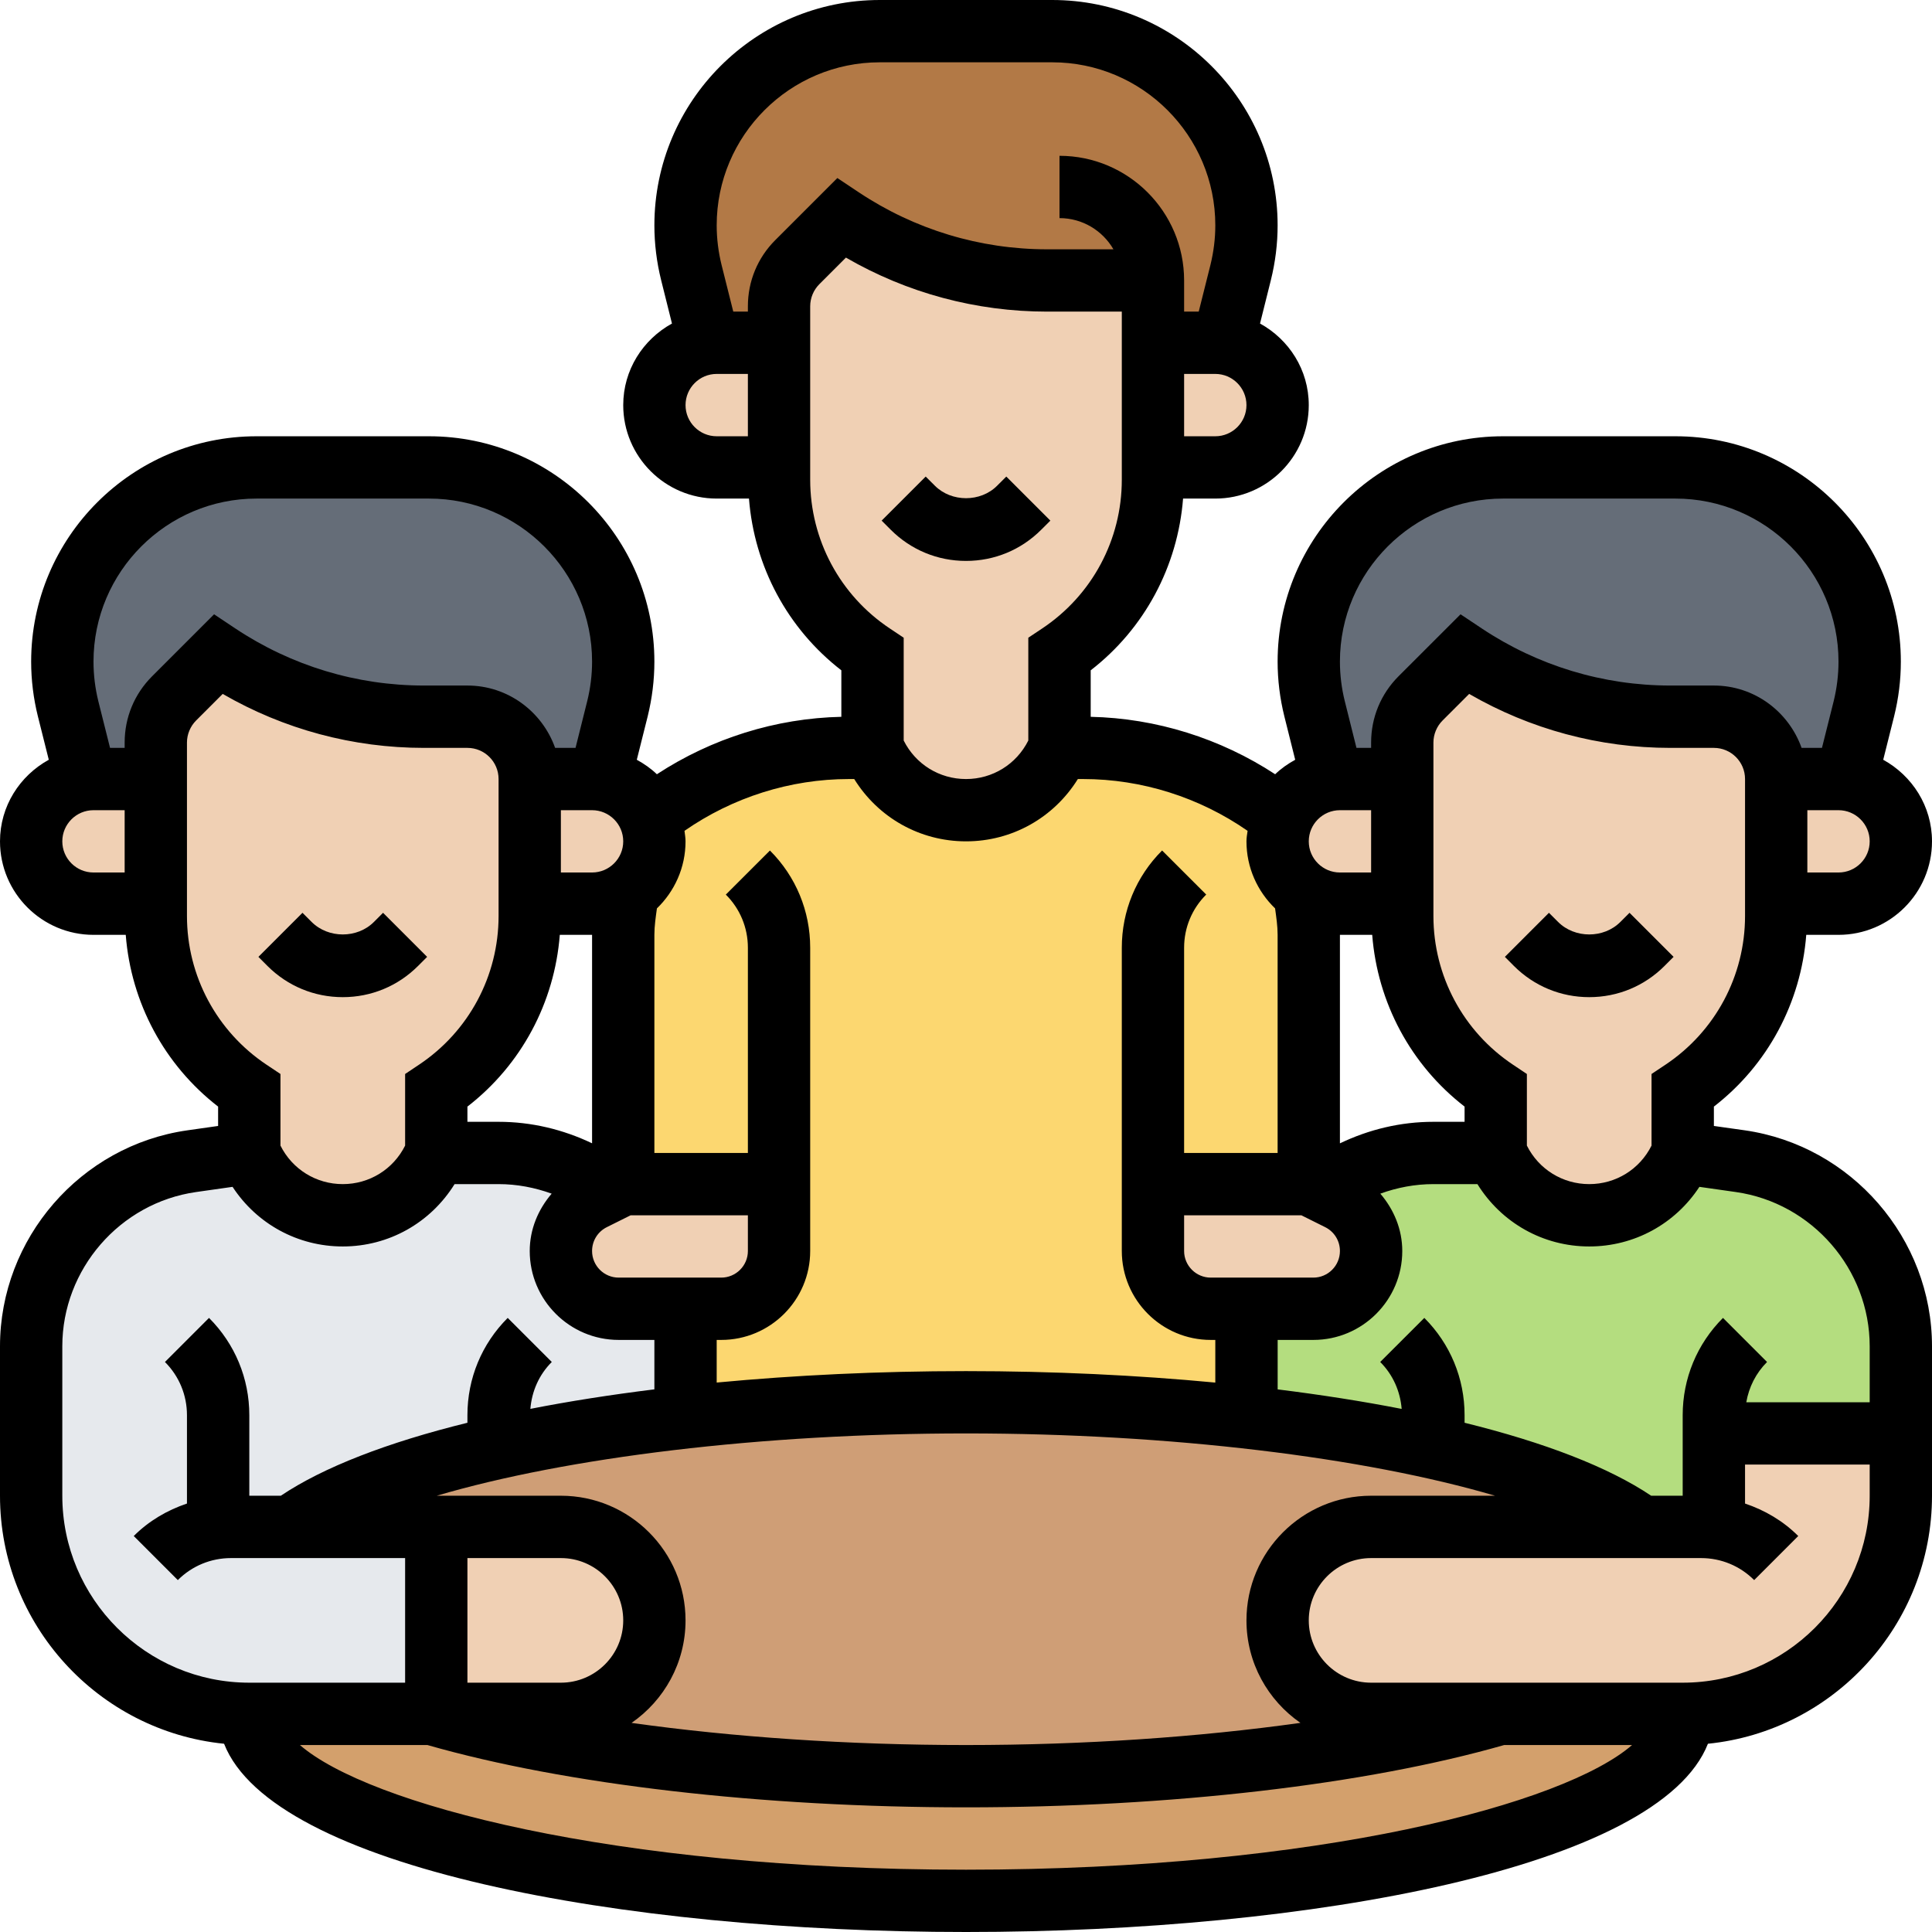 <svg width="48" height="48" viewBox="0 0 48 48" fill="none" xmlns="http://www.w3.org/2000/svg">
<g clip-path="url(#clip0_9764_4037)">
<path d="M32.663 17.605C32.563 17.226 32.516 16.831 32.516 16.436C32.516 13.773 34.676 11.613 37.339 11.613H41.628C42.96 11.613 44.168 12.155 45.043 13.022C45.91 13.897 46.452 15.104 46.452 16.436C46.452 16.831 46.405 17.226 46.304 17.605L45.871 19.37C45.809 19.363 45.747 19.355 45.677 19.355H44.129C44.129 18.503 43.432 17.806 42.581 17.806H41.505C39.677 17.806 37.904 17.264 36.387 16.258L35.295 17.35C35.001 17.644 34.839 18.039 34.839 18.449V19.355H33.29C33.221 19.355 33.159 19.363 33.097 19.37V19.355L32.663 17.605Z" fill="#656D78"/>
<path d="M3.871 18.449V19.355H2.323C2.253 19.355 2.191 19.363 2.129 19.37L1.695 17.605C1.595 17.226 1.548 16.831 1.548 16.436C1.548 15.104 2.09 13.897 2.957 13.022C3.832 12.155 5.04 11.613 6.372 11.613H10.661C13.324 11.613 15.484 13.773 15.484 16.436C15.484 16.831 15.437 17.226 15.337 17.605L14.903 19.355V19.37C14.841 19.363 14.779 19.355 14.71 19.355H13.161C13.161 18.503 12.464 17.806 11.613 17.806H10.537C8.71 17.806 6.937 17.264 5.419 16.258L4.328 17.35C4.034 17.644 3.871 18.039 3.871 18.449Z" fill="#656D78"/>
<path d="M30.821 6.766L30.387 8.516V8.532C30.325 8.524 30.263 8.516 30.194 8.516H28.645V6.968H26.021C24.194 6.968 22.421 6.426 20.903 5.419L19.812 6.511C19.517 6.805 19.355 7.2 19.355 7.61V8.516H17.806C17.737 8.516 17.675 8.524 17.613 8.532L17.179 6.766C17.079 6.387 17.032 5.992 17.032 5.597C17.032 4.266 17.574 3.058 18.441 2.183C19.316 1.316 20.524 0.774 21.855 0.774H26.145C28.808 0.774 30.968 2.934 30.968 5.597C30.968 5.992 30.921 6.387 30.821 6.766Z" fill="#B27946"/>
<path d="M40.792 37.935C39.128 36.704 35.535 35.713 30.968 35.21V33.29C30.968 33.035 30.991 32.787 31.03 32.547V32.516H32.632C33.422 32.516 34.065 31.873 34.065 31.084C34.065 30.534 33.755 30.039 33.275 29.799L32.826 29.574C33.6 28.993 34.568 28.645 35.613 28.645H37.161L37.246 28.808C37.664 29.659 38.532 30.193 39.484 30.193C40.436 30.193 41.303 29.659 41.721 28.808L41.806 28.645L43.239 28.846C45.523 29.179 47.226 31.138 47.226 33.445V35.613H42.581V37.959C42.472 37.943 42.372 37.935 42.263 37.935H40.792Z" fill="#B4DD7F"/>
<path d="M30.077 32.516H31.03V32.547C30.991 32.787 30.968 33.035 30.968 33.29V35.21C28.823 34.97 26.47 34.839 24 34.839C21.53 34.839 19.169 34.97 17.032 35.21V33.29C17.032 33.027 17.009 32.772 16.97 32.516H17.923C18.712 32.516 19.355 31.873 19.355 31.084V29.419H15.484V23.226C15.484 22.87 15.515 22.521 15.585 22.181C15.662 22.126 15.732 22.064 15.801 21.995C16.088 21.716 16.258 21.329 16.258 20.903C16.258 20.694 16.219 20.501 16.142 20.315C17.543 19.2 19.285 18.581 21.089 18.581H21.677L21.763 18.743C22.181 19.595 23.048 20.129 24 20.129C24.952 20.129 25.819 19.595 26.237 18.743L26.323 18.581H26.911C28.715 18.581 30.457 19.2 31.858 20.315C31.781 20.501 31.742 20.694 31.742 20.903C31.742 21.329 31.912 21.716 32.199 21.995C32.268 22.064 32.338 22.126 32.416 22.181C32.485 22.521 32.516 22.87 32.516 23.226V29.419H28.645V31.084C28.645 31.873 29.288 32.516 30.077 32.516Z" fill="#FCD770"/>
<path d="M13.935 31.084C13.935 31.873 14.578 32.516 15.368 32.516H16.97C17.009 32.772 17.032 33.027 17.032 33.29V35.21C15.329 35.396 13.765 35.651 12.387 35.961C10.065 36.488 8.253 37.169 7.208 37.935H10.839V42.581H10.831H6.194C3.197 42.581 0.774 40.157 0.774 37.161V33.445C0.774 31.138 2.477 29.179 4.761 28.846L6.194 28.645L6.279 28.808C6.697 29.659 7.564 30.193 8.516 30.193C9.468 30.193 10.335 29.659 10.754 28.808L10.839 28.645H12.387C13.432 28.645 14.4 28.993 15.174 29.574L14.725 29.799C14.245 30.039 13.935 30.534 13.935 31.084Z" fill="#E6E9ED"/>
<path d="M37.27 42.581H41.806C41.806 45.143 33.832 47.226 24 47.226C14.168 47.226 6.193 45.143 6.193 42.581H10.831V42.611C14.09 43.541 18.782 44.129 24 44.129C29.272 44.129 34.01 43.533 37.27 42.581Z" fill="#D3A06C"/>
<path d="M32.423 41.899C32.841 42.317 33.422 42.581 34.065 42.581H37.27C34.01 43.533 29.272 44.129 24 44.129C18.782 44.129 14.09 43.541 10.831 42.611V42.581H10.839H13.935C14.578 42.581 15.159 42.317 15.577 41.899C15.995 41.481 16.258 40.901 16.258 40.258C16.258 38.973 15.221 37.935 13.935 37.935H10.839H7.208C8.253 37.169 10.065 36.488 12.387 35.961C13.765 35.651 15.329 35.396 17.032 35.21C19.169 34.97 21.53 34.839 24 34.839C26.47 34.839 28.823 34.97 30.968 35.21C35.535 35.714 39.128 36.704 40.792 37.935H34.065C32.779 37.935 31.742 38.973 31.742 40.258C31.742 40.901 32.005 41.481 32.423 41.899Z" fill="#CF9E76"/>
<path d="M42.581 37.959V35.613H47.226V37.161C47.226 40.157 44.803 42.581 41.806 42.581H37.27H34.065C33.422 42.581 32.841 42.317 32.423 41.899C32.005 41.481 31.742 40.901 31.742 40.258C31.742 38.973 32.779 37.935 34.065 37.935H40.792H42.263C42.372 37.935 42.472 37.943 42.581 37.959Z" fill="#F0D0B4"/>
<path d="M45.871 19.37C46.637 19.463 47.226 20.121 47.226 20.903C47.226 21.329 47.056 21.716 46.769 21.995C46.49 22.281 46.103 22.451 45.677 22.451H44.129V19.355H45.677C45.747 19.355 45.809 19.363 45.871 19.37Z" fill="#F0D0B4"/>
<path d="M34.839 19.355V22.451H33.29C32.965 22.451 32.663 22.351 32.416 22.18C32.338 22.126 32.268 22.064 32.199 21.995C31.912 21.716 31.742 21.329 31.742 20.903C31.742 20.694 31.781 20.5 31.858 20.315C32.067 19.811 32.532 19.44 33.097 19.37C33.159 19.363 33.221 19.355 33.29 19.355H34.839Z" fill="#F0D0B4"/>
<path d="M44.129 22.452V22.753C44.129 23.628 43.912 24.472 43.51 25.215C43.107 25.966 42.534 26.617 41.806 27.097V28.645L41.721 28.808C41.303 29.659 40.436 30.194 39.484 30.194C38.532 30.194 37.665 29.659 37.246 28.808L37.161 28.645V27.097C35.714 26.129 34.839 24.503 34.839 22.753V22.452V19.355V18.449C34.839 18.039 35.001 17.644 35.295 17.35L36.387 16.258C37.905 17.265 39.678 17.806 41.505 17.806H42.581C43.432 17.806 44.129 18.503 44.129 19.355V22.452Z" fill="#F0D0B4"/>
<path d="M33.275 29.799C33.755 30.039 34.065 30.534 34.065 31.084C34.065 31.874 33.422 32.516 32.632 32.516H31.03H30.077C29.288 32.516 28.645 31.874 28.645 31.084V29.419H32.516L32.826 29.574L33.275 29.799Z" fill="#F0D0B4"/>
<path d="M30.387 8.532C31.154 8.624 31.742 9.283 31.742 10.065C31.742 10.49 31.572 10.877 31.285 11.156C31.006 11.443 30.619 11.613 30.194 11.613H28.645V8.516H30.194C30.263 8.516 30.325 8.524 30.387 8.532Z" fill="#F0D0B4"/>
<path d="M28.645 8.516V11.613V11.915C28.645 13.665 27.77 15.29 26.323 16.258V18.581L26.237 18.743C25.819 19.595 24.952 20.129 24 20.129C23.048 20.129 22.181 19.595 21.763 18.743L21.677 18.581V16.258C20.23 15.29 19.355 13.665 19.355 11.915V11.613V8.516V7.61C19.355 7.2 19.517 6.805 19.812 6.511L20.903 5.419C22.421 6.426 24.194 6.968 26.021 6.968H28.645V8.516Z" fill="#F0D0B4"/>
<path d="M19.355 8.516V11.613H17.806C17.381 11.613 16.994 11.443 16.715 11.156C16.428 10.877 16.258 10.49 16.258 10.065C16.258 9.283 16.846 8.624 17.613 8.532C17.675 8.524 17.737 8.516 17.806 8.516H19.355Z" fill="#F0D0B4"/>
<path d="M19.355 29.419V31.084C19.355 31.874 18.712 32.516 17.922 32.516H16.97H15.368C14.578 32.516 13.935 31.874 13.935 31.084C13.935 30.534 14.245 30.039 14.725 29.799L15.174 29.574L15.484 29.419H19.355Z" fill="#F0D0B4"/>
<path d="M13.935 37.935C15.221 37.935 16.258 38.973 16.258 40.258C16.258 40.901 15.995 41.481 15.577 41.899C15.159 42.318 14.578 42.581 13.935 42.581H10.839V37.935H13.935Z" fill="#F0D0B4"/>
<path d="M16.142 20.315C16.219 20.5 16.258 20.694 16.258 20.903C16.258 21.329 16.088 21.716 15.801 21.995C15.732 22.064 15.662 22.126 15.585 22.18C15.337 22.351 15.035 22.451 14.71 22.451H13.161V19.355H14.71C14.779 19.355 14.841 19.363 14.903 19.37C15.468 19.44 15.933 19.811 16.142 20.315Z" fill="#F0D0B4"/>
<path d="M13.161 22.452V22.753C13.161 24.503 12.287 26.129 10.839 27.097V28.645L10.754 28.808C10.335 29.659 9.468 30.194 8.516 30.194C7.564 30.194 6.697 29.659 6.279 28.808L6.194 28.645V27.097C5.466 26.617 4.893 25.966 4.49 25.215C4.088 24.472 3.871 23.628 3.871 22.753V22.452V19.355V18.449C3.871 18.039 4.034 17.644 4.328 17.35L5.419 16.258C6.937 17.265 8.71 17.806 10.537 17.806H11.613C12.464 17.806 13.161 18.503 13.161 19.355V22.452Z" fill="#F0D0B4"/>
<path d="M3.871 19.355V22.451H2.323C1.897 22.451 1.51 22.281 1.231 21.995C0.944 21.716 0.774 21.329 0.774 20.903C0.774 20.121 1.363 19.463 2.129 19.37C2.191 19.363 2.253 19.355 2.323 19.355H3.871Z" fill="#F0D0B4"/>
<path d="M8.516 24.774C9.223 24.774 9.886 24.499 10.385 24L10.612 23.773L9.517 22.678L9.29 22.905C8.878 23.32 8.156 23.32 7.742 22.905L7.515 22.678L6.42 23.773L6.646 24C7.146 24.499 7.809 24.774 8.516 24.774Z" fill="black"/>
<path d="M40.258 22.905C39.846 23.32 39.124 23.32 38.71 22.905L38.483 22.678L37.388 23.773L37.614 24C38.114 24.499 38.777 24.774 39.484 24.774C40.191 24.774 40.854 24.499 41.353 24L41.58 23.773L40.485 22.678L40.258 22.905Z" fill="black"/>
<path d="M24 13.936C24.707 13.936 25.37 13.661 25.869 13.161L26.096 12.935L25.001 11.84L24.774 12.067C24.362 12.481 23.64 12.481 23.226 12.067L22.999 11.84L21.904 12.935L22.13 13.161C22.63 13.661 23.293 13.936 24 13.936Z" fill="black"/>
<path d="M43.347 28.082L42.581 27.974V27.493C43.918 26.459 44.745 24.911 44.876 23.226H45.677C46.958 23.226 48 22.184 48 20.903C48 20.027 47.507 19.272 46.788 18.876L47.059 17.796C47.169 17.353 47.226 16.895 47.226 16.438C47.226 13.35 44.714 10.839 41.626 10.839H37.342C34.254 10.839 31.742 13.35 31.742 16.438C31.742 16.895 31.799 17.353 31.909 17.796L32.179 18.876C31.998 18.976 31.829 19.093 31.681 19.236C30.321 18.346 28.727 17.844 27.098 17.809V16.654C28.435 15.62 29.261 14.072 29.393 12.387H30.194C31.474 12.387 32.516 11.345 32.516 10.065C32.516 9.188 32.023 8.433 31.305 8.038L31.575 6.957C31.685 6.514 31.742 6.057 31.742 5.599C31.742 2.511 29.23 0 26.142 0H21.858C18.77 0 16.258 2.511 16.258 5.599C16.258 6.057 16.315 6.514 16.425 6.957L16.695 8.038C15.977 8.433 15.484 9.188 15.484 10.065C15.484 11.345 16.526 12.387 17.806 12.387H18.608C18.739 14.072 19.565 15.619 20.903 16.654V17.809C19.273 17.844 17.68 18.346 16.32 19.236C16.172 19.093 16.003 18.976 15.821 18.876L16.092 17.796C16.201 17.353 16.258 16.895 16.258 16.438C16.258 13.35 13.746 10.839 10.658 10.839H6.374C3.286 10.839 0.774 13.35 0.774 16.438C0.774 16.895 0.831 17.353 0.941 17.796L1.212 18.876C0.493 19.272 0 20.027 0 20.903C0 22.184 1.042 23.226 2.323 23.226H3.124C3.255 24.91 4.082 26.458 5.419 27.493V27.974L4.653 28.083C2 28.462 0 30.769 0 33.448V37.161C0 40.365 2.445 43.008 5.567 43.323C6.773 46.397 15.433 48 24 48C32.567 48 41.227 46.397 42.433 43.323C45.555 43.008 48 40.365 48 37.161V33.448C48 30.769 46 28.462 43.347 28.082ZM43.355 22.757C43.355 24.246 42.615 25.627 41.377 26.453L41.032 26.683V28.462C40.737 29.052 40.144 29.419 39.484 29.419C38.824 29.419 38.23 29.052 37.935 28.462V26.683L37.591 26.453C36.352 25.627 35.613 24.245 35.613 22.757V18.448C35.613 18.245 35.696 18.045 35.84 17.901L36.501 17.24C38.02 18.119 39.736 18.581 41.501 18.581H42.581C43.007 18.581 43.355 18.927 43.355 19.355V22.757ZM30.081 31.742C29.716 31.742 29.419 31.445 29.419 31.081V30.194H32.333L32.925 30.489C33.15 30.602 33.29 30.828 33.29 31.081C33.29 31.445 32.994 31.742 32.629 31.742H30.081ZM33.29 20.129H34.065V21.677H33.29C32.864 21.677 32.516 21.331 32.516 20.903C32.516 20.476 32.864 20.129 33.29 20.129ZM33.29 28.406V23.226H34.092C34.223 24.91 35.049 26.458 36.387 27.493V27.871H35.613C34.795 27.871 34.011 28.061 33.29 28.406ZM45.677 21.677H44.903V20.129H45.677C46.104 20.129 46.452 20.476 46.452 20.903C46.452 21.331 46.104 21.677 45.677 21.677ZM37.342 12.387H41.626C43.86 12.387 45.677 14.205 45.677 16.438C45.677 16.769 45.636 17.099 45.557 17.421L45.266 18.581H44.76C44.44 17.682 43.588 17.032 42.58 17.032H41.5C39.828 17.032 38.208 16.541 36.815 15.614L36.287 15.262L34.743 16.805C34.306 17.244 34.065 17.827 34.065 18.448V18.581H33.701L33.411 17.421C33.331 17.1 33.29 16.769 33.29 16.438C33.29 14.205 35.108 12.387 37.342 12.387ZM30.194 10.839H29.419V9.29H30.194C30.62 9.29 30.968 9.637 30.968 10.065C30.968 10.492 30.62 10.839 30.194 10.839ZM21.858 1.548H26.142C28.376 1.548 30.194 3.366 30.194 5.599C30.194 5.93 30.152 6.26 30.073 6.582L29.782 7.742H29.419V6.968C29.419 5.26 28.03 3.871 26.323 3.871V5.419C26.895 5.419 27.395 5.731 27.663 6.194H26.017C24.345 6.194 22.725 5.703 21.332 4.775L20.804 4.423L19.26 5.967C18.822 6.405 18.581 6.989 18.581 7.609V7.742H18.218L17.927 6.582C17.848 6.261 17.806 5.93 17.806 5.599C17.806 3.366 19.624 1.548 21.858 1.548ZM17.032 10.065C17.032 9.637 17.38 9.29 17.806 9.29H18.581V10.839H17.806C17.38 10.839 17.032 10.492 17.032 10.065ZM20.129 11.919V7.609C20.129 7.405 20.212 7.205 20.356 7.061L21.017 6.4C22.536 7.28 24.252 7.742 26.017 7.742H27.871V11.919C27.871 13.408 27.132 14.789 25.893 15.614L25.548 15.844V18.398C25.253 18.988 24.66 19.355 24 19.355C23.34 19.355 22.747 18.988 22.452 18.398V15.844L22.107 15.614C20.868 14.789 20.129 13.407 20.129 11.919ZM21.091 19.355H21.223C21.819 20.314 22.854 20.903 24.001 20.903C25.147 20.903 26.183 20.314 26.779 19.355H26.91C28.369 19.355 29.802 19.811 30.996 20.642C30.984 20.728 30.968 20.813 30.968 20.903C30.968 21.557 31.242 22.147 31.679 22.569C31.709 22.788 31.742 23.006 31.742 23.226V28.645H29.419V23.546C29.419 23.047 29.614 22.578 29.968 22.225L28.872 21.13C28.226 21.776 27.871 22.634 27.871 23.546V31.08C27.871 32.299 28.862 33.29 30.081 33.29H30.194V34.35C28.251 34.166 26.168 34.065 24 34.065C21.831 34.065 19.748 34.166 17.806 34.349V33.29H17.919C19.138 33.29 20.129 32.299 20.129 31.081V23.547C20.129 22.634 19.774 21.776 19.129 21.131L18.033 22.226C18.386 22.578 18.581 23.048 18.581 23.546V28.645H16.258V23.226C16.258 23.006 16.291 22.788 16.321 22.569C16.758 22.147 17.032 21.557 17.032 20.903C17.032 20.813 17.016 20.728 17.006 20.642C18.201 19.811 19.632 19.355 21.091 19.355ZM37.145 37.161H34.065C32.357 37.161 30.968 38.55 30.968 40.258C30.968 41.314 31.5 42.245 32.309 42.804C29.782 43.159 26.935 43.355 24 43.355C21.069 43.355 18.22 43.159 15.691 42.805C16.5 42.245 17.032 41.314 17.032 40.258C17.032 38.55 15.643 37.161 13.935 37.161H10.85C14.086 36.208 18.9 35.613 24 35.613C29.091 35.613 33.906 36.209 37.145 37.161ZM13.935 38.71C14.789 38.71 15.484 39.404 15.484 40.258C15.484 41.112 14.789 41.806 13.935 41.806H11.613V38.71H13.935ZM13.935 20.129H14.71C15.136 20.129 15.484 20.476 15.484 20.903C15.484 21.331 15.136 21.677 14.71 21.677H13.935V20.129ZM13.908 23.226H14.71V28.405C13.989 28.061 13.204 27.871 12.387 27.871H11.613V27.493C12.951 26.458 13.777 24.91 13.908 23.226ZM15.075 30.489L15.667 30.194H18.581V31.081C18.581 31.445 18.284 31.742 17.919 31.742H15.371C15.006 31.742 14.71 31.445 14.71 31.081C14.71 30.828 14.85 30.602 15.075 30.489ZM6.374 12.387H10.658C12.892 12.387 14.71 14.205 14.71 16.438C14.71 16.769 14.669 17.099 14.589 17.421L14.299 18.581H13.792C13.472 17.682 12.62 17.032 11.612 17.032H10.532C8.86 17.032 7.24 16.541 5.847 15.614L5.319 15.262L3.776 16.805C3.338 17.244 3.097 17.827 3.097 18.448V18.581H2.734L2.443 17.421C2.364 17.1 2.323 16.769 2.323 16.438C2.323 14.205 4.14 12.387 6.374 12.387ZM1.548 20.903C1.548 20.476 1.896 20.129 2.323 20.129H3.097V21.677H2.323C1.896 21.677 1.548 21.331 1.548 20.903ZM4.645 22.757V18.448C4.645 18.245 4.728 18.045 4.872 17.901L5.533 17.24C7.052 18.119 8.768 18.581 10.533 18.581H11.613C12.04 18.581 12.387 18.927 12.387 19.355V22.757C12.387 24.246 11.648 25.627 10.409 26.453L10.065 26.683V28.462C9.77 29.052 9.177 29.419 8.516 29.419C7.856 29.419 7.263 29.052 6.968 28.462V26.683L6.623 26.453C5.385 25.627 4.645 24.245 4.645 22.757ZM1.548 37.161V33.448C1.548 31.535 2.978 29.886 4.871 29.616L5.778 29.487C6.38 30.407 7.396 30.968 8.516 30.968C9.663 30.968 10.698 30.379 11.294 29.419H12.387C12.845 29.419 13.287 29.505 13.706 29.656C13.37 30.049 13.161 30.541 13.161 31.081C13.161 32.299 14.152 33.29 15.371 33.29H16.258V34.518C15.17 34.653 14.139 34.814 13.177 35.003C13.213 34.563 13.393 34.154 13.709 33.838L12.614 32.743C11.968 33.389 11.613 34.246 11.613 35.159V35.348C9.627 35.837 8.035 36.451 6.977 37.161H6.194V35.159C6.194 34.246 5.838 33.389 5.193 32.743L4.098 33.838C4.451 34.191 4.645 34.661 4.645 35.159V37.355C4.154 37.521 3.7 37.785 3.323 38.162L4.418 39.257C4.771 38.904 5.241 38.71 5.74 38.71H10.065V41.806H6.194C3.632 41.806 1.548 39.723 1.548 37.161ZM7.452 43.355H10.62C14.056 44.339 18.933 44.903 24 44.903C29.073 44.903 33.933 44.339 37.37 43.355H40.548C38.869 44.815 32.787 46.452 24 46.452C15.213 46.452 9.131 44.815 7.452 43.355ZM41.806 41.806H34.065C33.211 41.806 32.516 41.112 32.516 40.258C32.516 39.404 33.211 38.71 34.065 38.71H42.26C42.76 38.71 43.229 38.904 43.582 39.257L44.677 38.162C44.3 37.785 43.846 37.521 43.355 37.355V36.387H46.452V37.161C46.452 39.723 44.368 41.806 41.806 41.806ZM46.452 34.839H43.386C43.451 34.462 43.626 34.114 43.902 33.838L42.807 32.743C42.162 33.389 41.806 34.246 41.806 35.159V37.161H41.023C39.965 36.451 38.373 35.838 36.387 35.348V35.159C36.387 34.246 36.032 33.389 35.387 32.743L34.291 33.838C34.607 34.154 34.788 34.564 34.824 35.004C33.862 34.816 32.83 34.654 31.743 34.519V33.29H32.63C33.848 33.29 34.839 32.299 34.839 31.081C34.839 30.541 34.63 30.049 34.294 29.656C34.712 29.504 35.155 29.419 35.613 29.419H36.706C37.302 30.379 38.337 30.968 39.484 30.968C40.604 30.968 41.62 30.407 42.221 29.487L43.128 29.616C45.022 29.887 46.452 31.535 46.452 33.448V34.839Z" fill="black"/>
</g>
<defs>
<clipPath id="clip0_9764_4037">
<rect width="48" height="48" fill="white"/>
</clipPath>
</defs>
</svg>
